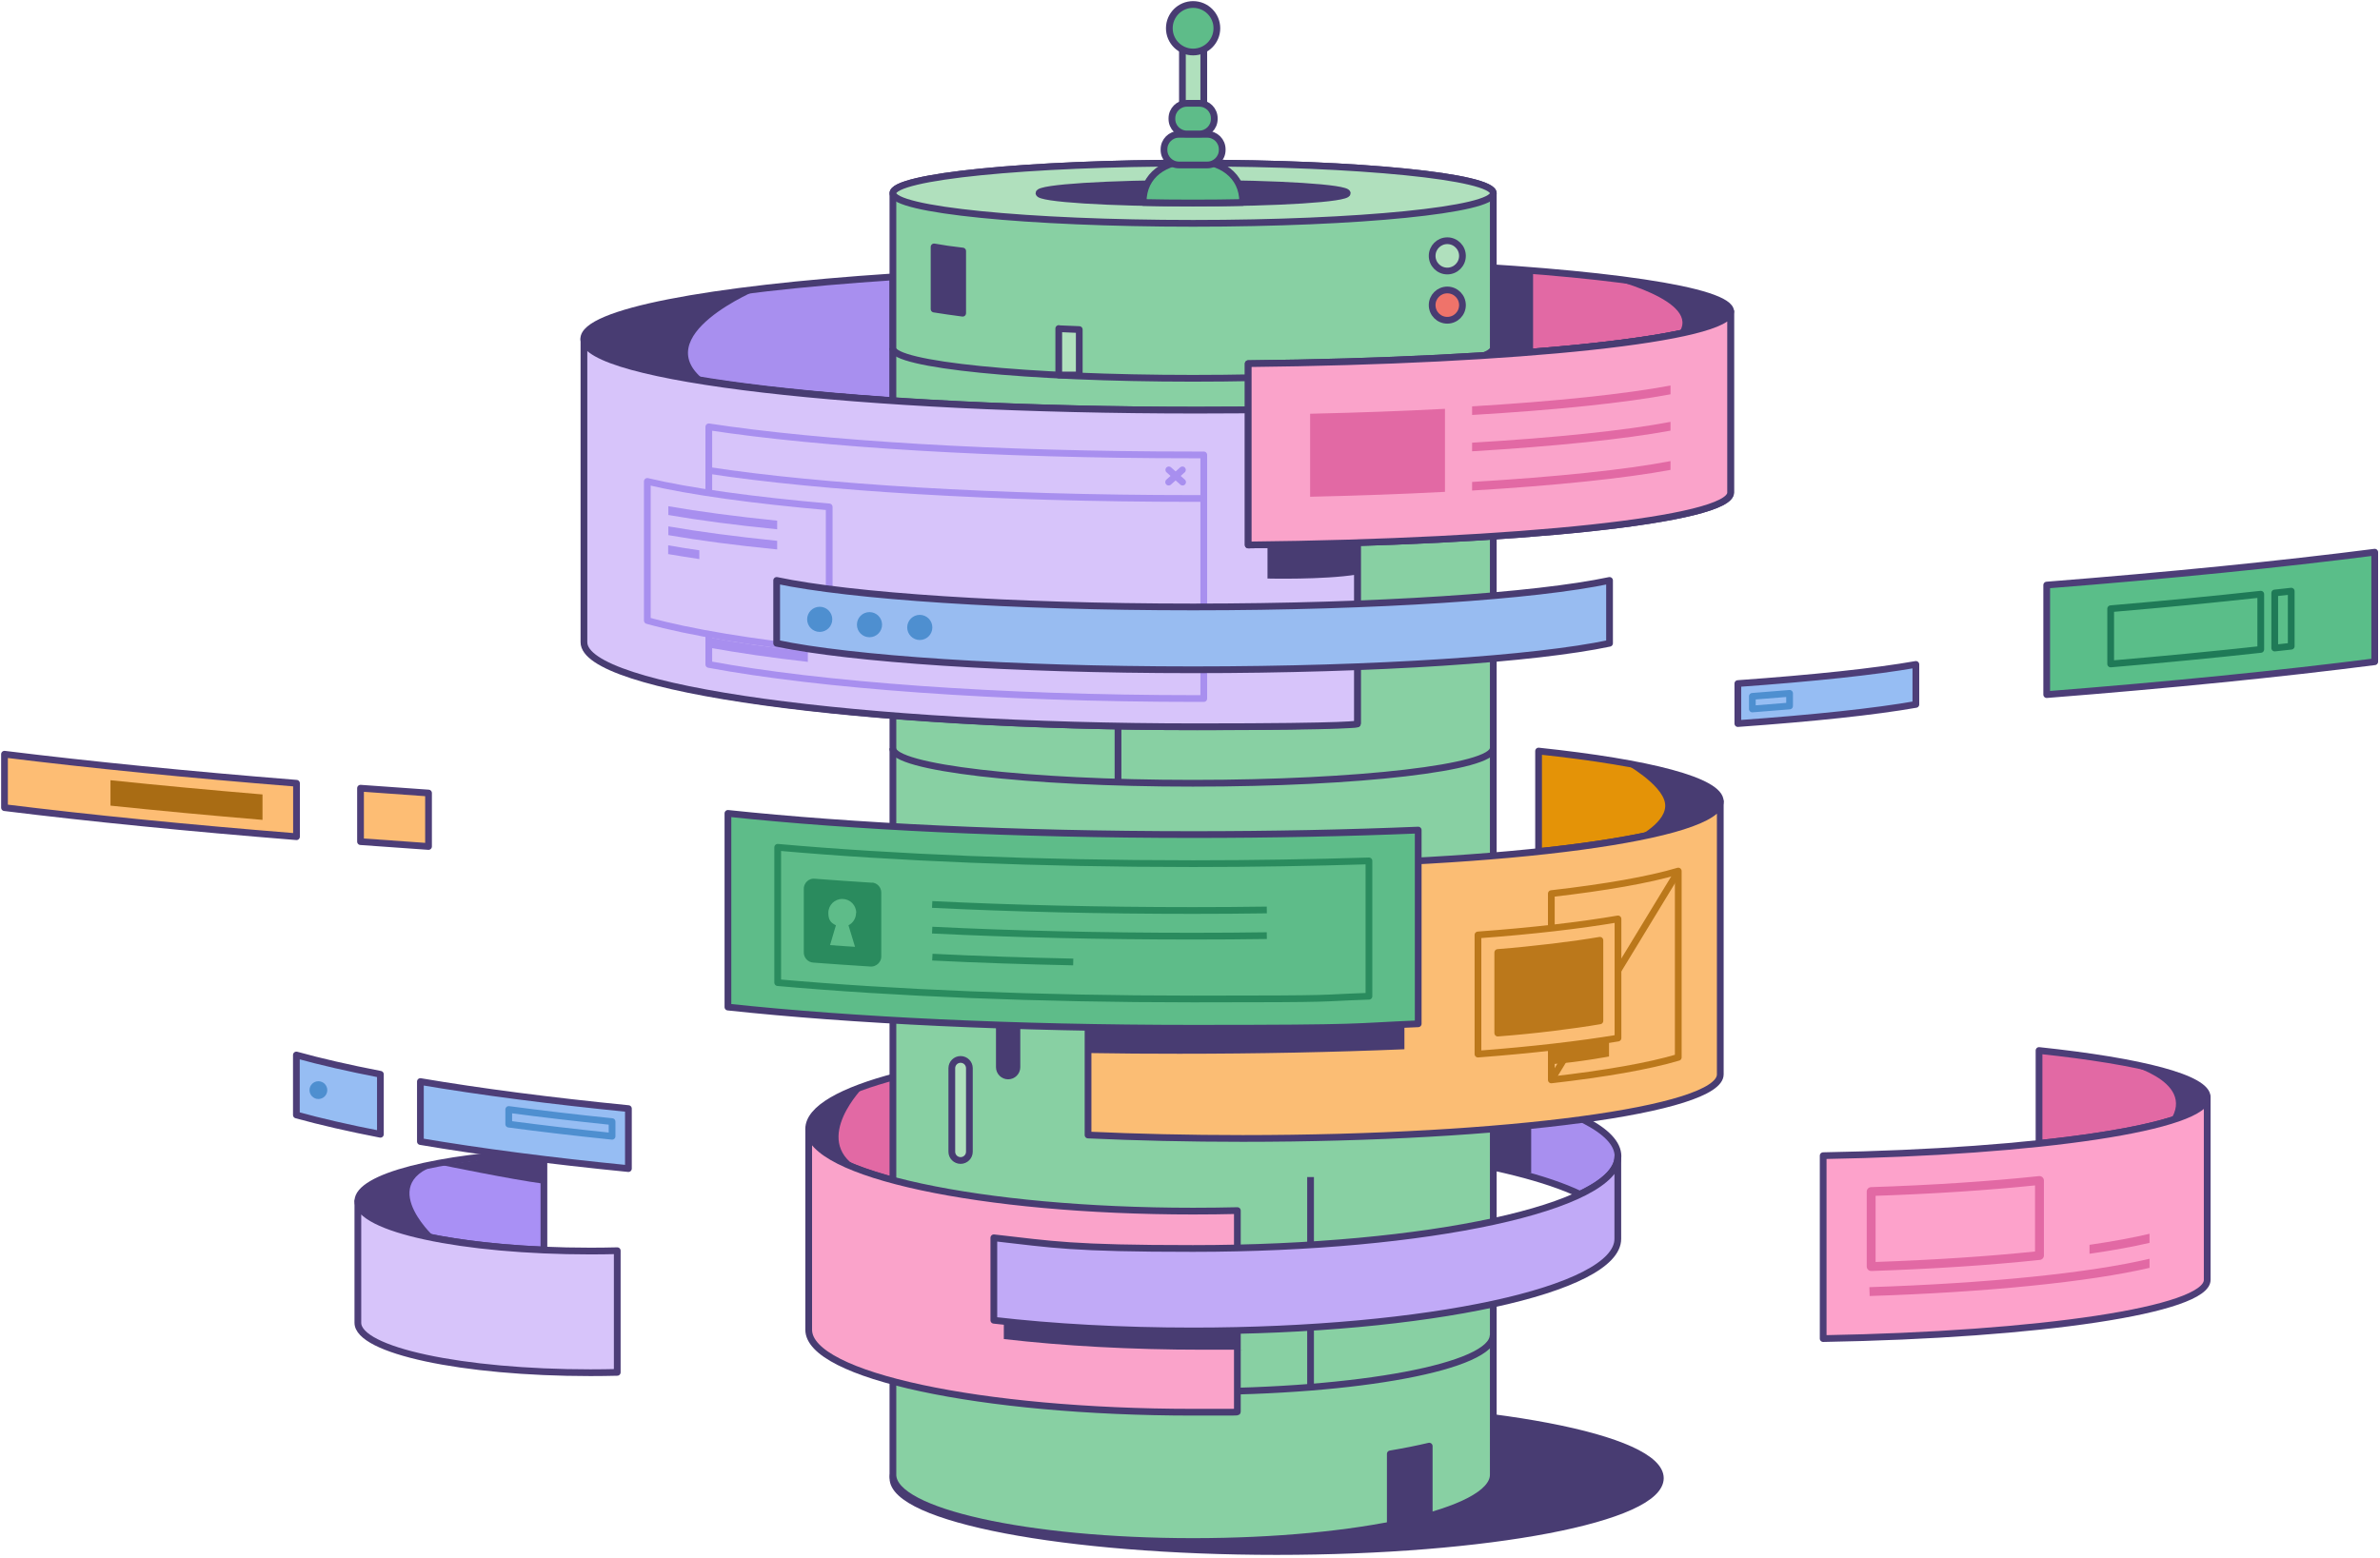 <svg width="530" height="347" viewBox="0 0 530 347" fill="none" xmlns="http://www.w3.org/2000/svg">
<path d="M454.07 234.005V254.706C476.877 252.291 491.517 248.553 491.517 244.353C491.517 240.152 476.877 236.418 454.07 234V234.005Z" fill="#E269A4" stroke="#4D3E78" stroke-width="1.5" stroke-linejoin="round"/>
<path d="M406 257.426V298.169C454.256 297.325 491.52 291.791 491.52 285.095V244.353C491.52 251.049 454.259 256.582 406 257.426Z" fill="#FDA2CB" stroke="#4D3E78" stroke-width="1.5" stroke-linejoin="round"/>
<path d="M121.125 256.632C97.487 257.665 79.692 262.153 79.692 267.536C79.692 272.919 97.487 277.412 121.125 278.441V256.628V256.632Z" fill="#A990F5" stroke="#4D3E78" stroke-width="1.5" stroke-linejoin="round"/>
<path d="M79.692 294.642C79.692 300.786 102.882 305.771 131.485 305.771C133.505 305.771 135.496 305.743 137.456 305.695V278.594C135.496 278.642 133.505 278.67 131.485 278.67C102.882 278.67 79.692 273.688 79.692 267.541V294.642Z" fill="#D7C4FA" stroke="#4D3E78" stroke-width="1.5" stroke-linejoin="round"/>
<path d="M416.687 283.108C416.431 283.108 416.186 283.009 416.001 282.832C415.808 282.646 415.701 282.39 415.701 282.121V265.42C415.701 264.888 416.123 264.454 416.656 264.434C430.36 263.985 442.948 263.157 454.062 261.977C454.339 261.949 454.618 262.037 454.828 262.226C455.036 262.412 455.155 262.679 455.155 262.959V279.661C455.155 280.166 454.776 280.588 454.272 280.643C443.115 281.826 430.482 282.658 416.723 283.111C416.711 283.111 416.703 283.111 416.691 283.111L416.687 283.108ZM417.673 266.37V281.101C430.632 280.655 442.566 279.87 453.179 278.769V264.048C442.547 265.144 430.613 265.924 417.673 266.37Z" fill="#E269A4"/>
<path d="M478.676 274.823C474.96 275.706 470.489 276.53 465.314 277.284V279.275C470.453 278.534 474.926 277.721 478.676 276.849V274.823Z" fill="#E269A4"/>
<path d="M478.677 280.387C465.347 283.558 442.65 285.861 416.291 286.716L416.354 288.688C442.544 287.84 465.169 285.557 478.677 282.414V280.387Z" fill="#E269A4"/>
<path d="M472.365 236.71C472.365 236.71 489.292 240.496 483.278 249.626C483.278 249.626 491.295 247.764 491.516 244.353C491.737 240.942 472.365 236.71 472.365 236.71Z" fill="#4D3E78"/>
<path d="M387 152.263V161.172C403.963 159.961 417.541 158.513 426.643 156.909V148C417.541 149.604 403.963 151.048 387 152.263Z" fill="#96BDF3" stroke="#4D3E78" stroke-width="1.5" stroke-linejoin="round"/>
<path d="M398.52 154.443C395.863 154.672 393.098 154.897 390.227 155.11V157.922C393.098 157.706 395.867 157.484 398.52 157.255V154.443Z" fill="#96BDF3" stroke="#4E8FD0" stroke-width="1.5" stroke-linejoin="round"/>
<path d="M84.71 239.299C77.681 237.938 71.415 236.502 66 235V248.361C71.415 249.86 77.678 251.295 84.71 252.66V239.299Z" fill="#96BDF3" stroke="#4D3E78" stroke-width="1.5" stroke-linejoin="round"/>
<path d="M93.618 240.917V254.278C106.964 256.549 122.55 258.576 139.941 260.303V246.942C122.55 245.214 106.967 243.183 93.618 240.917Z" fill="#96BDF3" stroke="#4D3E78" stroke-width="1.5" stroke-linejoin="round"/>
<path d="M96.513 275.341C96.513 275.341 82.26 262.125 100.374 258.714C100.374 258.714 79.5 261.227 79.693 267.541C79.886 273.854 96.513 275.341 96.513 275.341Z" fill="#4D3E78"/>
<path d="M455.779 130.324V154.723C483.248 152.558 507.802 150.097 528.826 147.4V123C507.797 125.698 483.243 128.154 455.779 130.324Z" fill="#5ABE89" stroke="#4D3E78" stroke-width="1.5" stroke-linejoin="round"/>
<path d="M66.028 174.471C41.901 172.531 20.084 170.358 1 168V179.902C20.084 182.265 41.901 184.433 66.028 186.374V174.471Z" fill="#FDBD74" stroke="#4D3E78" stroke-width="1.5" stroke-linejoin="round"/>
<path d="M80.285 175.572V187.474C85.246 187.841 90.294 188.2 95.429 188.551V176.649C90.294 176.302 85.246 175.942 80.285 175.572Z" fill="#FDBD74" stroke="#4D3E78" stroke-width="1.5" stroke-linejoin="round"/>
<path d="M503.447 132.355C493.091 133.498 481.927 134.578 470.024 135.592V147.896C481.927 146.883 493.091 145.802 503.447 144.659V132.355Z" fill="#5ABE89" stroke="#1F7A57" stroke-width="1.5" stroke-linejoin="round"/>
<path d="M98.406 259.53C98.406 259.53 114.106 262.76 120.901 263.651L121.237 258.638L112.662 257.527L98.409 259.53H98.406Z" fill="#4D3E78"/>
<path d="M510.231 131.68C509.013 131.814 507.791 131.952 506.557 132.086V144.348C507.791 144.213 509.013 144.079 510.231 143.942V131.68Z" fill="#5ABE89" stroke="#1F7A57" stroke-width="1.5" stroke-linejoin="round"/>
<path d="M113.29 247.139V250.404C120.523 251.367 128.205 252.269 136.302 253.106V249.841C128.205 249.005 120.519 248.101 113.29 247.139Z" fill="#96BDF3" stroke="#4E8FD0" stroke-width="1.5" stroke-linejoin="round"/>
<path d="M70.903 244.804C71.996 244.804 72.883 243.918 72.883 242.825C72.883 241.731 71.996 240.845 70.903 240.845C69.809 240.845 68.923 241.731 68.923 242.825C68.923 243.918 69.809 244.804 70.903 244.804Z" fill="#4E8FD0"/>
<path d="M58.456 176.964C46.562 175.963 35.255 174.906 24.603 173.793V179.456C35.251 180.569 46.558 181.626 58.456 182.628V176.964Z" fill="#A96C14"/>
<path d="M284.292 345.598C331.484 345.598 369.741 338.283 369.741 329.26C369.741 320.237 331.484 312.922 284.292 312.922C237.099 312.922 198.842 320.237 198.842 329.26C198.842 338.283 237.099 345.598 284.292 345.598Z" fill="#483C72" stroke="#483C72" stroke-width="1.5" stroke-linejoin="round"/>
<path d="M342.625 167.335V189.695C367.286 187.087 383.087 183.06 383.087 178.496C383.087 173.932 367.248 169.905 342.625 167.297V167.335Z" fill="#E49307" stroke="#483C72" stroke-width="1.5" stroke-linejoin="round"/>
<path d="M198.843 61.674C157.767 64.397 130 69.574 130 75.481C130 81.387 157.729 86.564 198.843 89.287V61.674Z" fill="#A88FEF" stroke="#483C72" stroke-width="1.5" stroke-linejoin="round"/>
<path d="M248.547 233.417C209.504 235.104 180.088 242.544 180.088 251.442C180.088 260.34 209.504 267.742 248.547 269.468V233.417Z" fill="#E269A4" stroke="#483C72" stroke-width="1.5" stroke-linejoin="round"/>
<path d="M265.69 237.06C257.023 237.06 248.624 237.329 240.685 237.789V254.741C248.662 254.28 257.023 254.012 265.69 254.012C303.966 254.012 336.949 258.921 351.83 266.016C357.276 263.447 360.306 260.57 360.306 257.54C360.306 246.226 317.965 237.022 265.69 237.022V237.06Z" fill="#A88FEF" stroke="#483C72" stroke-width="1.5" stroke-linejoin="round"/>
<path d="M315.626 58.682V79.968C356.817 78.127 385.389 74.062 385.389 69.344C385.389 64.627 356.817 60.562 315.626 58.721V58.682Z" fill="#E269A4" stroke="#483C72" stroke-width="1.5" stroke-linejoin="round"/>
<path d="M198.842 328.493C198.842 336.7 228.757 343.373 265.691 343.373C302.624 343.373 332.539 336.7 332.539 328.493V43.035C332.539 39.314 302.624 36.323 265.691 36.323C228.757 36.323 198.842 39.353 198.842 43.035V328.531V328.493Z" fill="#88D0A3" stroke="#483C72" stroke-width="1.5" stroke-linejoin="round"/>
<path d="M291.847 308.971V262.181" stroke="#483C72" stroke-width="1.5" stroke-linejoin="round"/>
<path d="M265.691 49.746C302.61 49.746 332.539 46.741 332.539 43.035C332.539 39.328 302.61 36.323 265.691 36.323C228.771 36.323 198.842 39.328 198.842 43.035C198.842 46.741 228.771 49.746 265.691 49.746Z" fill="#B0E0BD" stroke="#483C72" stroke-width="1.5" stroke-linejoin="round"/>
<path d="M226.456 219.111C226.456 218.031 225.58 217.155 224.5 217.155C223.42 217.155 222.544 218.031 222.544 219.111V237.712C222.544 238.792 223.42 239.668 224.5 239.668C225.58 239.668 226.456 238.792 226.456 237.712V219.111Z" fill="#483C72" stroke="#483C72" stroke-width="1.5" stroke-linejoin="round"/>
<path d="M332.501 166.683C332.501 170.979 302.586 174.469 265.652 174.469C228.719 174.469 198.804 170.979 198.804 166.683" stroke="#483C72" stroke-width="1.5" stroke-linejoin="round"/>
<path d="M265.69 45.221C284.648 45.221 300.016 44.242 300.016 43.035C300.016 41.827 284.648 40.848 265.69 40.848C246.733 40.848 231.365 41.827 231.365 43.035C231.365 44.242 246.733 45.221 265.69 45.221Z" fill="#483C72" stroke="#483C72" stroke-width="1.5" stroke-linejoin="round"/>
<path d="M332.501 297.389C332.501 304.369 302.586 310.007 265.652 310.007C228.719 310.007 198.804 304.369 198.804 297.389" stroke="#483C72" stroke-width="1.5" stroke-linejoin="round"/>
<path d="M332.501 77.552C332.501 81.272 302.586 84.264 265.652 84.264C228.719 84.264 198.804 81.234 198.804 77.552" stroke="#483C72" stroke-width="1.5" stroke-linejoin="round"/>
<path d="M131.035 143.058C131.035 153.451 191.785 161.889 266.688 161.889C290.562 161.889 302.279 161.237 302.279 161.237V90.822C290.926 91.167 278.999 91.359 266.688 91.359C191.747 91.359 131.035 84.263 131.035 75.481V143.058Z" fill="#D7C4FA" stroke="#483C72" stroke-width="1.5" stroke-linejoin="round"/>
<path d="M130.038 143.058C130.038 153.451 191.142 161.889 266.48 161.889C302.279 161.889 302.279 161.237 302.279 161.237V90.822C290.86 91.167 278.863 91.359 266.48 91.359C191.103 91.359 130.038 84.263 130.038 75.481V143.058Z" fill="#D7C4FA" stroke="#483C72" stroke-width="1.5" stroke-linejoin="round"/>
<path d="M169.119 64.358C169.119 64.358 143.461 74.867 157.306 85.03C157.306 85.03 130.038 81.847 130.038 75.481C130.038 69.114 169.119 64.358 169.119 64.358Z" fill="#483C72"/>
<path d="M157.843 95.079V148.006C182.581 152.608 222.122 155.599 266.688 155.599C268.952 155.599 267.608 155.599 268.068 155.599V101.331C267.263 101.331 266.496 101.331 265.691 101.331C221.7 101.331 182.619 98.876 157.843 95.079Z" fill="#D7C4FA" stroke="#A88FEF" stroke-width="1.5" stroke-linejoin="round"/>
<path d="M144.151 138.225C153.701 140.872 167.623 143.173 184.652 144.937V112.913C167.623 111.417 153.701 109.499 144.151 107.237V138.225Z" fill="#D7C4FA" stroke="#A88FEF" stroke-width="1.5" stroke-linejoin="round"/>
<path d="M179.896 145.167C171.765 144.247 164.402 143.211 158.035 142.022V144.285C164.44 145.436 171.765 146.51 179.896 147.43V145.167Z" fill="#A88FEF"/>
<path d="M268.03 111.034C267.225 111.034 266.458 111.034 265.653 111.034C221.662 111.034 182.581 108.579 157.805 104.782" stroke="#A88FEF" stroke-width="1.5" stroke-linejoin="round"/>
<path d="M385.389 69.344C385.389 75.404 338.292 80.39 277.963 81.003V121.389C338.33 120.775 385.389 115.789 385.389 109.729V69.344Z" fill="#FAA3CA" stroke="#483C72" stroke-width="1.5" stroke-linejoin="round"/>
<path d="M385.389 69.344C385.389 75.404 338.292 80.39 277.963 81.003V121.389C338.33 120.775 385.389 115.789 385.389 109.729V69.344Z" fill="#FAA3CA" stroke="#483C72" stroke-width="1.5" stroke-linejoin="round"/>
<path d="M357.353 61.789C357.353 61.789 379.521 66.928 373.691 74.368C373.691 74.368 384.507 73.18 385.389 69.306C386.271 65.432 357.353 61.789 357.353 61.789Z" fill="#483C72"/>
<path d="M332.501 59.603L341.399 60.255V78.396L332.501 79.048V59.603Z" fill="#483C72"/>
<path d="M282.259 121.312V128.867C282.259 128.867 294.647 129.174 302.126 127.985V120.928L282.259 121.35V121.312Z" fill="#483C72"/>
<path d="M172.955 143.288C189.408 146.778 224.769 149.194 265.691 149.194C306.613 149.194 341.974 146.778 358.428 143.288V129.289C341.974 132.779 306.613 135.196 265.691 135.196C224.769 135.196 189.408 132.779 172.955 129.289V143.288Z" fill="#98BCF1" stroke="#483C72" stroke-width="1.5" stroke-linejoin="round"/>
<path d="M242.296 252.823C253.111 253.322 264.694 253.59 276.736 253.59C335.492 253.59 383.088 247.224 383.088 239.323V178.496C383.088 186.358 335.454 192.763 276.736 192.763C218.019 192.763 253.111 192.495 242.296 191.996V252.823Z" fill="#FBBD74" stroke="#483C72" stroke-width="1.5" stroke-linejoin="round"/>
<path d="M315.818 184.901C300.093 185.553 283.218 185.898 265.691 185.898C225.881 185.898 189.561 184.095 162.101 181.181V224.327C189.561 227.28 225.881 229.045 265.691 229.045C305.501 229.045 300.093 228.699 315.818 228.047V184.901Z" fill="#5EBC89" stroke="#483C72" stroke-width="1.5" stroke-linejoin="round"/>
<path d="M180.088 296.2C180.088 306.363 218.402 314.57 265.691 314.57C275.547 314.57 275.547 314.606 275.547 314.455V269.66C272.326 269.736 269.027 269.775 265.691 269.775C218.44 269.775 180.088 261.529 180.088 251.404V296.2Z" fill="#FAA3CA" stroke="#483C72" stroke-width="1.5" stroke-linejoin="round"/>
<path d="M360.268 257.579C360.268 268.893 317.927 278.097 265.652 278.097C238.537 278.097 234.549 277.215 221.317 275.719V294.09C234.549 295.624 249.621 296.468 265.652 296.468C317.889 296.468 360.268 287.302 360.268 275.949V257.579Z" fill="#C1AAF7" stroke="#483C72" stroke-width="1.5" stroke-linejoin="round"/>
<path d="M192.36 242.046C192.36 242.046 180.701 253.705 190.941 260.071C190.941 260.071 179.512 256.888 180.126 251.404C180.701 245.919 192.36 242.046 192.36 242.046Z" fill="#483C72"/>
<path d="M364.18 186.665C364.18 186.665 371.506 183.136 370.777 178.879C370.087 174.622 361.572 169.905 361.572 169.905C361.572 169.905 382.014 173.203 383.126 178.496C384.239 183.788 364.18 186.626 364.18 186.626V186.665Z" fill="#483C72"/>
<path d="M340.977 250.56L332.348 251.135L333.23 259.956L340.977 261.337V250.56Z" fill="#483C72"/>
<path d="M265.691 229.044C257.828 229.044 250.12 228.968 242.603 228.853V234.567C249.161 234.682 255.834 234.721 262.623 234.721C280.15 234.721 297.025 234.375 312.749 233.723V228.201C297.907 228.776 282.106 229.083 265.691 229.083V229.044Z" fill="#483C72"/>
<path d="M275.585 296.353C272.325 296.43 269.027 296.468 265.69 296.468C250.541 296.468 236.236 295.701 223.541 294.321V298.271C236.773 299.805 251.845 300.649 267.877 300.649C283.908 300.649 273.016 300.649 275.547 300.572V296.315L275.585 296.353Z" fill="#483C72"/>
<path d="M265.691 45.22C269.564 45.22 273.284 45.182 276.736 45.105C276.736 45.105 276.736 45.067 276.736 45.029C276.736 38.931 271.789 35.747 265.652 35.747C259.516 35.747 254.568 38.931 254.568 45.029C254.568 45.029 254.568 45.067 254.568 45.105C258.058 45.182 261.779 45.22 265.614 45.22H265.691Z" fill="#5EBC89" stroke="#483C72" stroke-width="1.5" stroke-linejoin="round"/>
<path d="M182.542 140.757C184.089 140.757 185.342 139.503 185.342 137.957C185.342 136.411 184.089 135.157 182.542 135.157C180.996 135.157 179.743 136.411 179.743 137.957C179.743 139.503 180.996 140.757 182.542 140.757Z" fill="#4E8FD0"/>
<path d="M193.626 141.946C195.173 141.946 196.426 140.692 196.426 139.146C196.426 137.6 195.173 136.346 193.626 136.346C192.08 136.346 190.827 137.6 190.827 139.146C190.827 140.692 192.08 141.946 193.626 141.946Z" fill="#4E8FD0"/>
<path d="M204.825 142.559C206.371 142.559 207.624 141.306 207.624 139.759C207.624 138.213 206.371 136.96 204.825 136.96C203.278 136.96 202.025 138.213 202.025 139.759C202.025 141.306 203.278 142.559 204.825 142.559Z" fill="#4E8FD0"/>
<path d="M268.069 6.638H263.313V28.767H268.069V6.638Z" fill="#B0E0BD" stroke="#483C72" stroke-width="1.5" stroke-linejoin="round"/>
<path d="M265.691 11.585C268.614 11.585 270.984 9.216 270.984 6.293C270.984 3.37 268.614 1 265.691 1C262.768 1 260.398 3.37 260.398 6.293C260.398 9.216 262.768 11.585 265.691 11.585Z" fill="#5EBC89" stroke="#483C72" stroke-width="1.5" stroke-linejoin="round"/>
<path d="M268.835 29.918H262.546C260.703 29.918 259.209 31.412 259.209 33.254V33.408C259.209 35.251 260.703 36.745 262.546 36.745H268.835C270.678 36.745 272.172 35.251 272.172 33.408V33.254C272.172 31.412 270.678 29.918 268.835 29.918Z" fill="#5EBC89" stroke="#483C72" stroke-width="1.5" stroke-linejoin="round"/>
<path d="M267.071 23.014H264.31C262.467 23.014 260.973 24.508 260.973 26.351V26.504C260.973 28.347 262.467 29.841 264.31 29.841H267.071C268.914 29.841 270.408 28.347 270.408 26.504V26.351C270.408 24.508 268.914 23.014 267.071 23.014Z" fill="#5EBC89" stroke="#483C72" stroke-width="1.5" stroke-linejoin="round"/>
<path d="M214.375 69.766V55.921C211.997 55.653 209.888 55.346 208.008 55.001V68.846C209.888 69.153 212.035 69.46 214.375 69.766Z" fill="#483C72" stroke="#483C72" stroke-width="1.5" stroke-linejoin="round"/>
<path d="M327.822 90.515V92.433C346.653 91.32 361.802 89.748 372.004 87.83V85.874C361.994 87.754 346.499 89.403 327.822 90.515Z" fill="#E269A4"/>
<path d="M327.822 98.608V100.525C346.423 99.413 361.879 97.802 372.004 95.923V93.967C361.994 95.884 346.538 97.495 327.822 98.608Z" fill="#E269A4"/>
<path d="M327.822 107.352V109.269C346.461 108.157 361.879 106.546 372.004 104.667V102.711C361.994 104.629 346.576 106.239 327.822 107.352Z" fill="#E269A4"/>
<path d="M292.499 92.893V109.883C302.547 109.653 312.097 109.308 321.033 108.848V91.857C312.136 92.318 302.547 92.663 292.499 92.893Z" fill="#E269A4" stroke="#E269A4" stroke-width="1.5" stroke-miterlimit="10"/>
<path d="M173.069 115.981C163.75 115.022 155.619 113.948 148.831 112.76V114.716C155.657 115.904 163.788 116.978 173.069 117.899V115.981Z" fill="#A88FEF"/>
<path d="M173.069 120.468C163.75 119.51 155.619 118.436 148.831 117.247V119.203C155.657 120.392 163.788 121.466 173.069 122.386V120.468Z" fill="#A88FEF"/>
<path d="M235.775 73.179V83.535H240.339V73.409C238.805 73.333 237.271 73.294 235.775 73.218V73.179Z" fill="#B0E0BD" stroke="#483C72" stroke-width="1.5" stroke-linejoin="round"/>
<path d="M215.87 237.942C215.87 236.862 214.995 235.986 213.914 235.986C212.834 235.986 211.958 236.862 211.958 237.942V256.543C211.958 257.623 212.834 258.499 213.914 258.499C214.995 258.499 215.87 257.623 215.87 256.543V237.942Z" fill="#B0E0BD" stroke="#483C72" stroke-width="1.5" stroke-linejoin="round"/>
<path d="M173.185 218.881C198.996 221.182 231.02 222.524 265.691 222.524C300.362 222.524 292.346 222.333 304.849 221.911V191.766C292.346 192.149 279.191 192.379 265.691 192.379C231.02 192.379 198.996 191.037 173.185 188.736V218.881Z" fill="#5EBC89" stroke="#2A8B5E" stroke-width="1.5" stroke-linejoin="round"/>
<path d="M207.625 213.205C217.596 213.703 228.105 214.049 238.997 214.279" stroke="#2A8B5E" stroke-width="1.5" stroke-linejoin="round"/>
<path d="M282.105 208.411C276.698 208.488 271.213 208.526 265.652 208.526C245.134 208.526 225.535 208.066 207.586 207.184" stroke="#2A8B5E" stroke-width="1.5" stroke-linejoin="round"/>
<path d="M282.105 202.696C276.698 202.773 271.213 202.811 265.652 202.811C245.134 202.811 225.535 202.351 207.586 201.469" stroke="#2A8B5E" stroke-width="1.5" stroke-linejoin="round"/>
<path d="M194.163 195.87C189.791 195.601 185.572 195.294 181.468 194.987C179.704 194.834 178.247 196.253 178.247 197.979V212.169C178.247 213.742 179.474 215.046 181.008 215.161C185.15 215.468 189.407 215.775 193.779 216.043C195.505 216.158 197.001 214.777 197.001 213.052V198.823C197.001 197.25 195.774 195.908 194.163 195.831V195.87Z" fill="#2A8B5E" stroke="#5EBC89" stroke-width="1.5" stroke-linejoin="round"/>
<path d="M190.674 203.348C190.674 201.622 189.293 200.241 187.567 200.241C185.841 200.241 184.46 201.622 184.46 203.348C184.46 205.074 185.151 205.611 186.148 206.109L184.844 210.52C186.685 210.673 188.526 210.788 190.405 210.903L188.948 206.109C189.945 205.611 190.635 204.537 190.635 203.348H190.674Z" fill="#5EBC89"/>
<path d="M318.272 338.081V322.126C315.664 322.74 312.787 323.315 309.604 323.852V340.037C312.327 339.653 315.587 339.001 318.272 338.043V338.081Z" fill="#483C72" stroke="#483C72" stroke-width="1.5" stroke-linejoin="round"/>
<path d="M373.73 194.029C367.171 195.985 357.468 197.672 345.464 199.053V240.55C357.468 239.17 367.171 237.482 373.73 235.526V194.029Z" fill="#FBBD74" stroke="#BB781B" stroke-width="1.5" stroke-linejoin="round"/>
<path d="M373.424 194.604L345.58 240.397" stroke="#BB781B" stroke-width="1.5" stroke-linejoin="round"/>
<path d="M329.126 234.797C341.169 233.877 351.754 232.649 360.307 231.23V204.69C351.792 206.148 341.169 207.375 329.126 208.257V234.797Z" fill="#FBBD74" stroke="#BB781B" stroke-width="1.5" stroke-linejoin="round"/>
<path d="M333.536 230.118C341.705 229.505 350.488 228.392 356.279 227.395V209.446C350.488 210.443 341.705 211.517 333.536 212.169V230.118Z" fill="#BB781B" stroke="#BB781B" stroke-width="1.5" stroke-linejoin="round"/>
<path d="M358.312 231.537V235.334C358.312 235.334 351.332 236.638 345.464 237.06V233.263L358.312 231.537Z" fill="#BB781B"/>
<path d="M155.734 122.578C153.28 122.233 150.979 121.849 148.792 121.466V123.422C150.979 123.805 153.28 124.15 155.734 124.534V122.578Z" fill="#A88FEF"/>
<path d="M260.245 107.39L263.313 104.667" stroke="#A88FEF" stroke-width="1.5" stroke-linecap="round" stroke-linejoin="round"/>
<path d="M263.351 107.39L260.283 104.667" stroke="#A88FEF" stroke-width="1.5" stroke-linecap="round" stroke-linejoin="round"/>
<path d="M248.969 174.239V161.697" stroke="#483C72" stroke-width="1.5" stroke-linejoin="round"/>
<path d="M322.299 60.37C324.163 60.37 325.674 58.859 325.674 56.995C325.674 55.131 324.163 53.62 322.299 53.62C320.435 53.62 318.924 55.131 318.924 56.995C318.924 58.859 320.435 60.37 322.299 60.37Z" fill="#B0E0BD" stroke="#483C72" stroke-width="1.5" stroke-linejoin="round"/>
<path d="M322.299 71.339C324.163 71.339 325.674 69.828 325.674 67.964C325.674 66.1 324.163 64.589 322.299 64.589C320.435 64.589 318.924 66.1 318.924 67.964C318.924 69.828 320.435 71.339 322.299 71.339Z" fill="#EF736A" stroke="#483C72" stroke-width="1.5" stroke-linejoin="round"/>
</svg>
